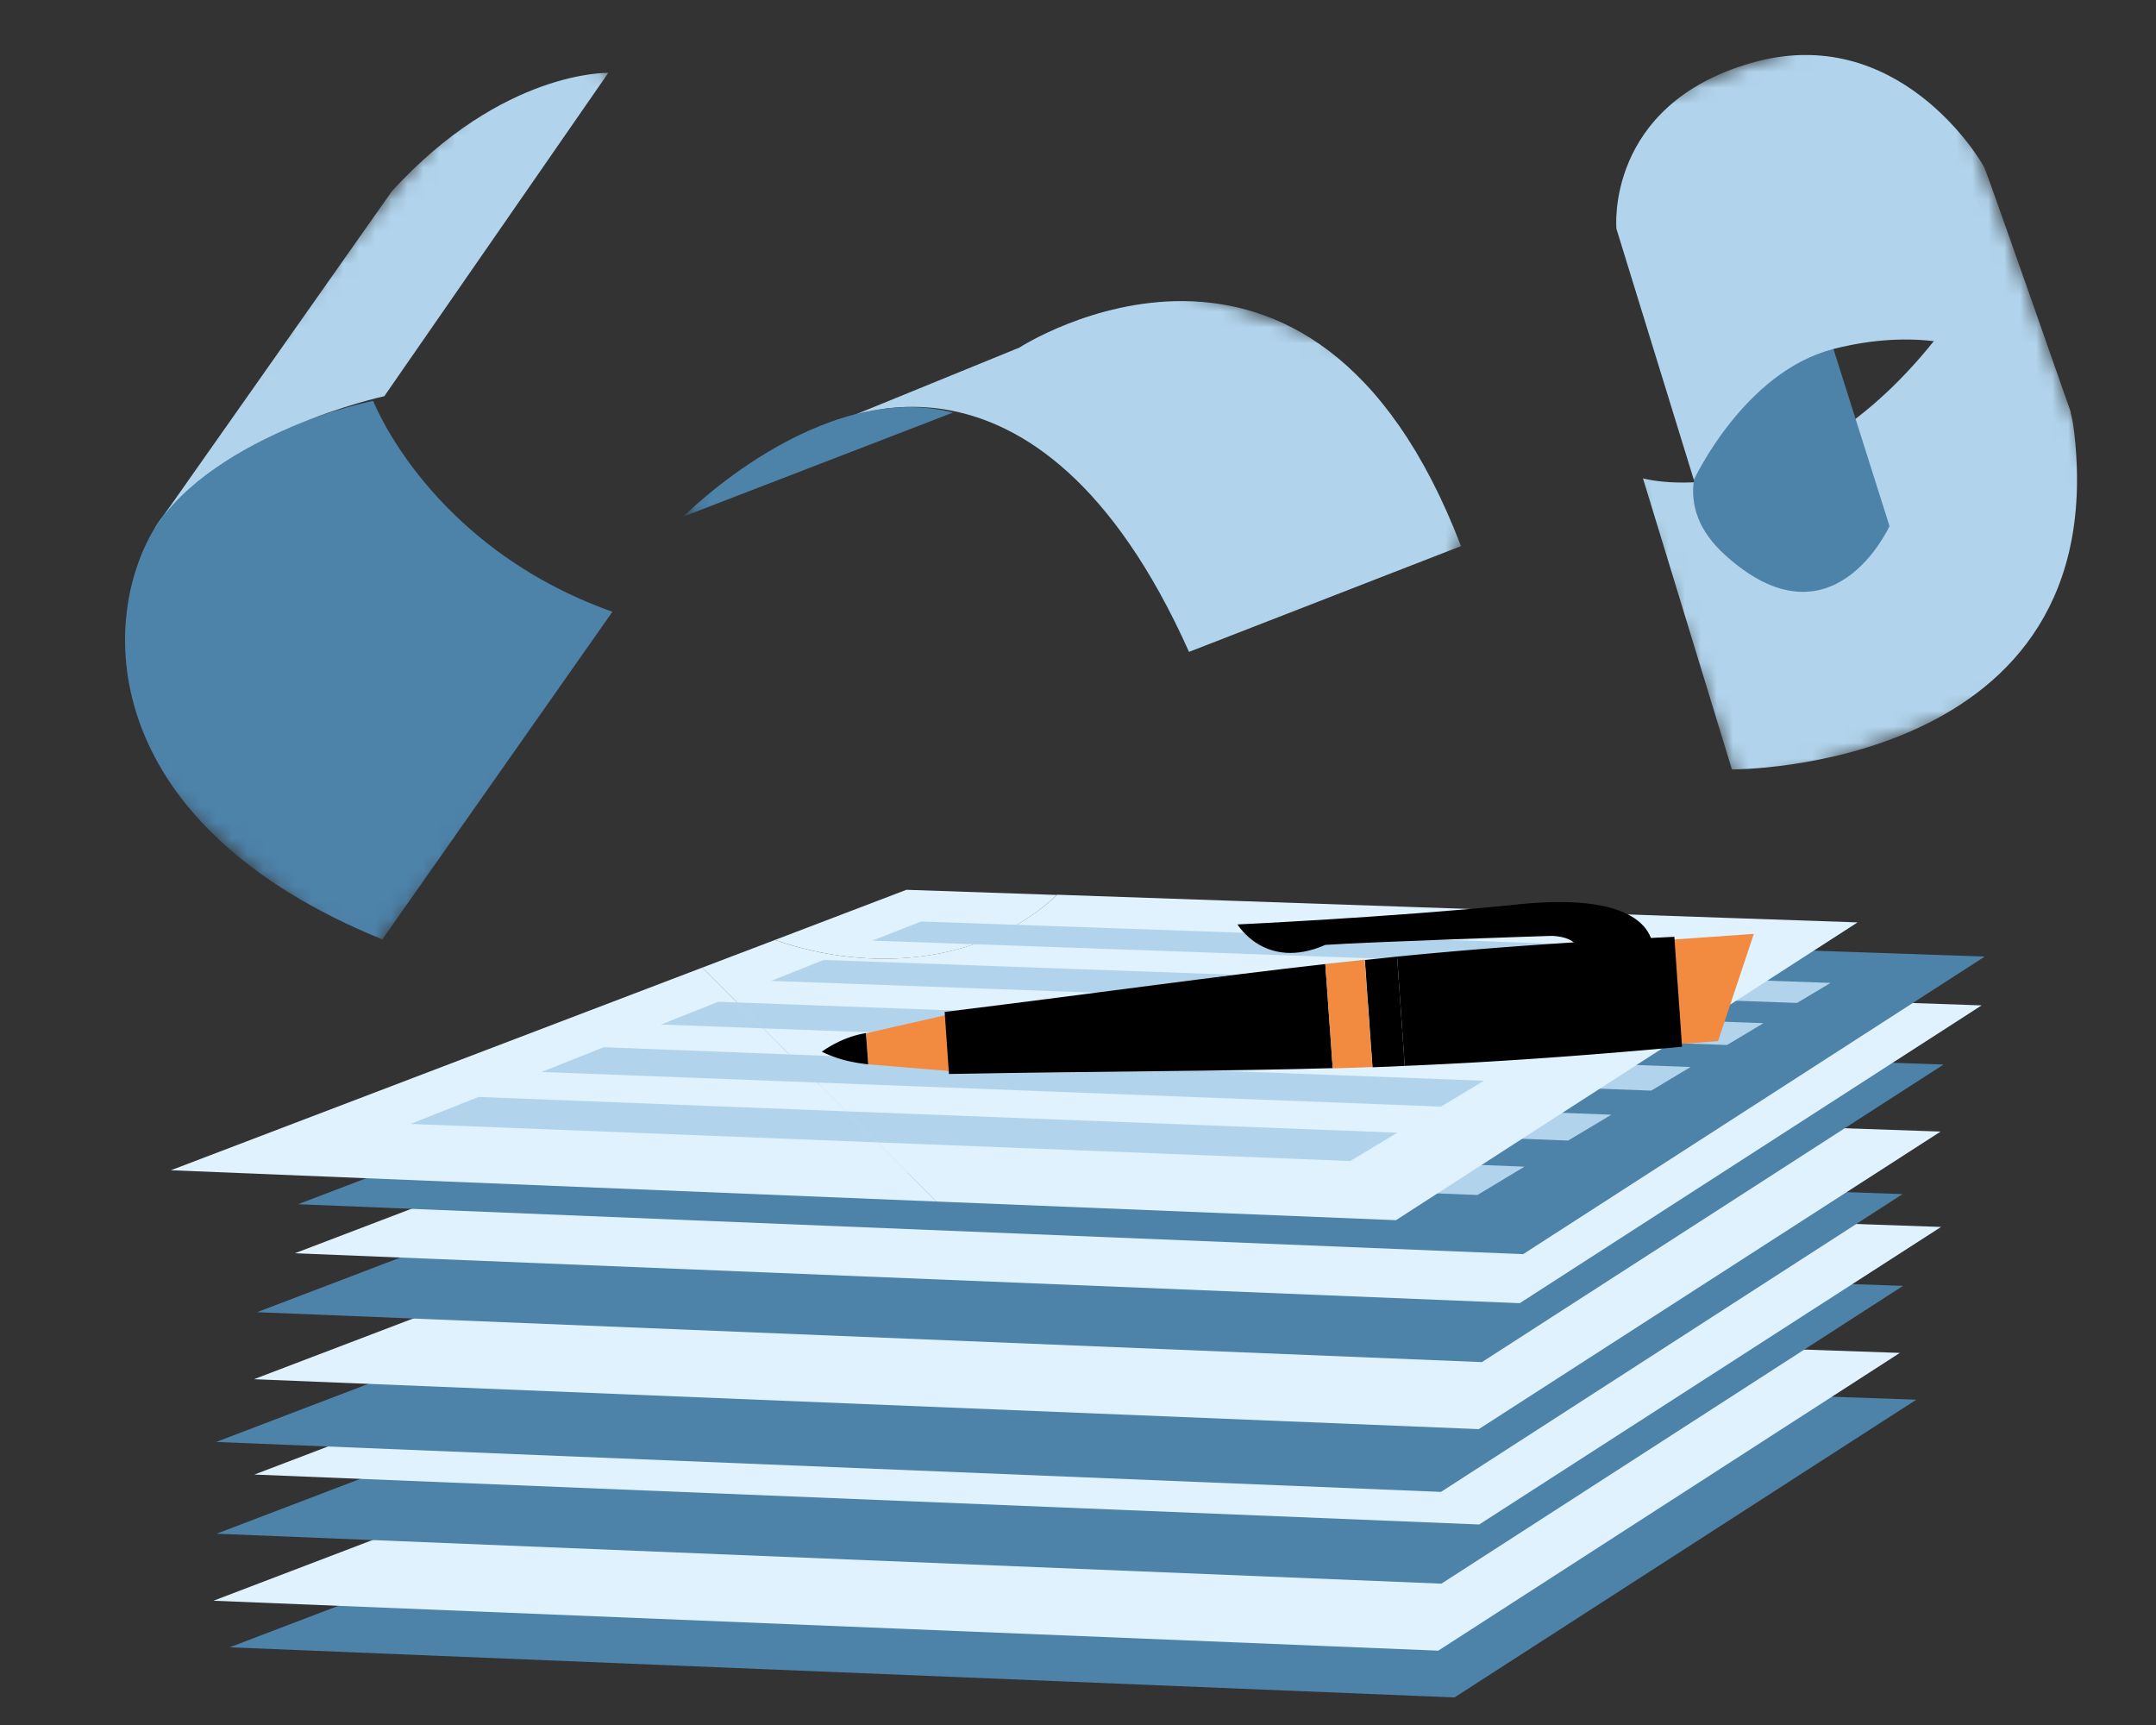 <svg xmlns="http://www.w3.org/2000/svg" width="135" height="108" fill="none" viewBox="0 0 135 108"><rect x="0" y="0" width="135" height="108" fill="#333333" stroke="none"/><g clip-path="url(#a)"><g clip-path="url(#b)"><g clip-path="url(#c)"><path fill="#4D82A9" d="m119.992 87.631-59.557-2.055-46.057 17.559 76.695 3.14 28.919-18.644Z"/><path fill="#DFF2FE" d="M118.963 84.703 59.42 82.647 13.364 100.22l76.694 3.126 28.905-18.644Z"/><path fill="#4D82A9" d="M119.161 80.506 59.617 78.45 13.561 96.024l76.695 3.126 28.905-18.644Z"/><path fill="#DFF2FE" d="M121.542 76.817 61.985 74.76 15.929 92.32l76.694 3.126 28.919-18.63Z"/><path fill="#4D82A9" d="m119.133 74.76-59.544-2.055-46.056 17.574 76.695 3.126 28.905-18.644Z"/><path fill="#DFF2FE" d="M121.514 70.846 61.957 68.79 15.901 86.35l76.694 3.126 28.919-18.63Z"/><path fill="#4D82A9" d="m121.697 66.65-59.543-2.056-46.056 17.56 76.694 3.126 28.905-18.63Z"/><path fill="#DFF2FE" d="M124.079 62.947 64.522 60.89 18.466 78.464l76.694 3.127 28.919-18.644Z"/><path fill="#4D82A9" d="m124.277 59.89-59.558-2.055-46.056 17.56 76.709 3.126 28.905-18.63Z"/><path fill="#B1D4EC" d="m95.456 73.043-57.514-2.24-4.256 1.69 58.825 2.324 2.945-1.774ZM100.896 69.79l-55.132-2.098-3.89 1.549 56.316 2.168 2.706-1.619ZM105.856 66.805l-52.919-1.958-3.565 1.423 54.019 2.013 2.465-1.478ZM110.423 64.059l-50.876-1.83-3.298 1.309 51.891 1.887 2.283-1.366ZM114.623 61.538 65.635 59.82l-3.03 1.197 49.918 1.775 2.1-1.254Z"/><path fill="#DFF2FE" d="m10.7 73.268 47.93 1.958L43.975 60.58 10.7 73.268Z"/><path fill="#DFF2FE" d="M66.185 56.032c-4.566 4.281-11.585 4.943-17.659 2.817l-4.552 1.732 14.657 14.645 28.778 1.168 28.905-18.644-50.13-1.732v.014Z"/><path fill="#DFF2FE" d="m66.184 56.032-9.428-.323-8.23 3.14c6.074 2.126 13.092 1.478 17.658-2.817Z"/><path fill="#B1D4EC" d="m84.548 72.69 2.945-1.773-34.528-1.338 1.96 1.943 29.623 1.169Z"/><path fill="#B1D4EC" d="m52.965 69.579-23-.901-4.256 1.69 29.215 1.154-1.959-1.943ZM92.92 67.664 49.4 66.016l1.776 1.76 39.052 1.507 2.691-1.62ZM37.801 65.566l-3.89 1.549 17.265.662-1.776-1.76-11.599-.451ZM44.975 62.721l-3.58 1.423 6.384.239-1.62-1.62-1.184-.042Z"/><path fill="#B1D4EC" d="M97.894 64.678 46.16 62.764l1.62 1.619 47.635 1.774 2.48-1.478ZM51.57 60.102l-3.283 1.31 51.891 1.886 2.268-1.365-50.876-1.831ZM57.672 57.694l-3.044 1.197 49.932 1.774 2.1-1.253-48.987-1.718Z"/><path fill="#F28A3F" d="M54.374 66.636c.987.084 2.523.211 5.243.436l-.254-3.548c-2.663.605-4.171.943-5.13 1.169l.141 1.957v-.014ZM104.405 58.849l5.412-.38-2.241 6.716-3.917.282.746-6.618Z"/><path fill="#000" d="m87.958 66.734-.479-6.843c-.676.07-1.353.14-2.015.211l.479 6.717c.677-.028 1.339-.042 2.03-.085h-.015ZM82.998 60.355c-7.004.789-13.811 1.76-23.846 3 .085 1.295.184 2.59.268 3.886 10.105-.183 16.996-.169 24.029-.366l-.465-6.534.014.014Z"/><path fill="#000" d="M103.503 59.525s.141-1.17-1.17-2.042c-1.465-.972-4.1-1.24-7.835-.803-7.498.746-16.912 1.197-17.01 1.197 0 0 1.733 2.93 5.496 1.282 2.65-.184 14.008-.564 14.12-.564 0 0 .818-.014 1.325.324.254.17.564.493.226 1.31-.282.676-.085.985.127 1.126.846.564 3.735-1.098 4.594-1.62l.113-.07v-.126l.014-.014Z"/><path fill="#F28A3F" d="m85.93 66.805-.48-6.717c-.831.084-1.649.183-2.466.267l.465 6.534c.817-.028 1.649-.042 2.48-.084Z"/><path fill="#000" d="M105.321 65.523c-.154-2.295-.324-4.59-.479-6.871-6.962.337-12.374.746-17.362 1.239l.479 6.843c5.003-.21 10.415-.563 17.362-1.197v-.014ZM54.234 64.678a6.175 6.175 0 0 0-1.198.324 6.978 6.978 0 0 0-1.578.845c.408.198.902.395 1.508.55.52.126 1 .197 1.395.239a98.355 98.355 0 0 0-.141-1.957h.014Z"/><mask id="d" width="57" height="61" x="0" y="0" maskUnits="userSpaceOnUse" style="mask-type:luminance"><path fill="#fff" d="M56.575 20.161 33.825.965.004 41.048l22.75 19.197L56.575 20.16Z"/></mask><g mask="url(#d)"><path fill="#4D82A9" d="M23.955 58.82C6.372 51.683 6.065 39.189 9.635 33.148c3.568-6.04 13.732-8.05 13.732-8.05s3.51 9.123 14.98 13.204L23.943 58.81l.013.012Z"/><path fill="#B1D4EC" d="M9.634 33.148c3.814-6.037 14.43-8.343 14.43-8.343L38.089 4.563s-6.597-.194-13.543 7.399l-14.923 21.2.011-.014Z"/></g><mask id="e" width="53" height="39" x="42" y="9" maskUnits="userSpaceOnUse" style="mask-type:luminance"><path fill="#fff" d="M94.641 25.168 50.696 9.775 42.792 32.34l43.945 15.393 7.904-22.566Z"/></mask><g mask="url(#e)"><path fill="#B1D4EC" d="m91.481 34.191-17.03 6.622c-9.59-21.433-22.63-14.149-22.63-14.149l12.008-4.902s18.34-11.9 27.652 12.43Z"/><path fill="#4D82A9" d="M59.674 25.83 42.791 32.34s8.543-8.645 16.883-6.512Z"/></g><mask id="f" width="41" height="50" x="94" y="0" maskUnits="userSpaceOnUse" style="mask-type:luminance"><path fill="#fff" d="M120.468 0 94.462 9.373l14.528 40.31 26.006-9.373L120.468 0Z"/></mask><g mask="url(#f)"><path fill="#B1D4EC" d="M129.835 26.748c-.693-5.454-7.846-6.56-7.846-6.56-9.248 12.542-19.112 9.763-19.112 9.763l5.568 18.221s24.119.141 21.395-21.41l-.005-.014Z"/><path fill="#4D82A9" d="m114.803 21.85 3.51 11.087s-3.572 7.906-10.298 1.81c-6.725-6.095 5.57-13.67 6.788-12.896Z"/><path fill="#B1D4EC" d="M114.802 21.85c10.072-2.566 14.885 4.024 14.885 4.024s-5.196-14.882-5.441-15.392c-.245-.511-5.43-9.183-14.595-6.539-9.165 2.645-8.438 10.378-8.438 10.378l4.849 15.725s3.125-6.756 8.74-8.195Z"/></g></g></g></g><defs><clipPath id="a"><path fill="#fff" d="M0 0h135v107.03H0z"/></clipPath><clipPath id="b"><path fill="#fff" d="M0 0h135v107.03H0z"/></clipPath><clipPath id="c"><path fill="#fff" d="M.003 0h134.993v107.03H.003z"/></clipPath></defs></svg>
